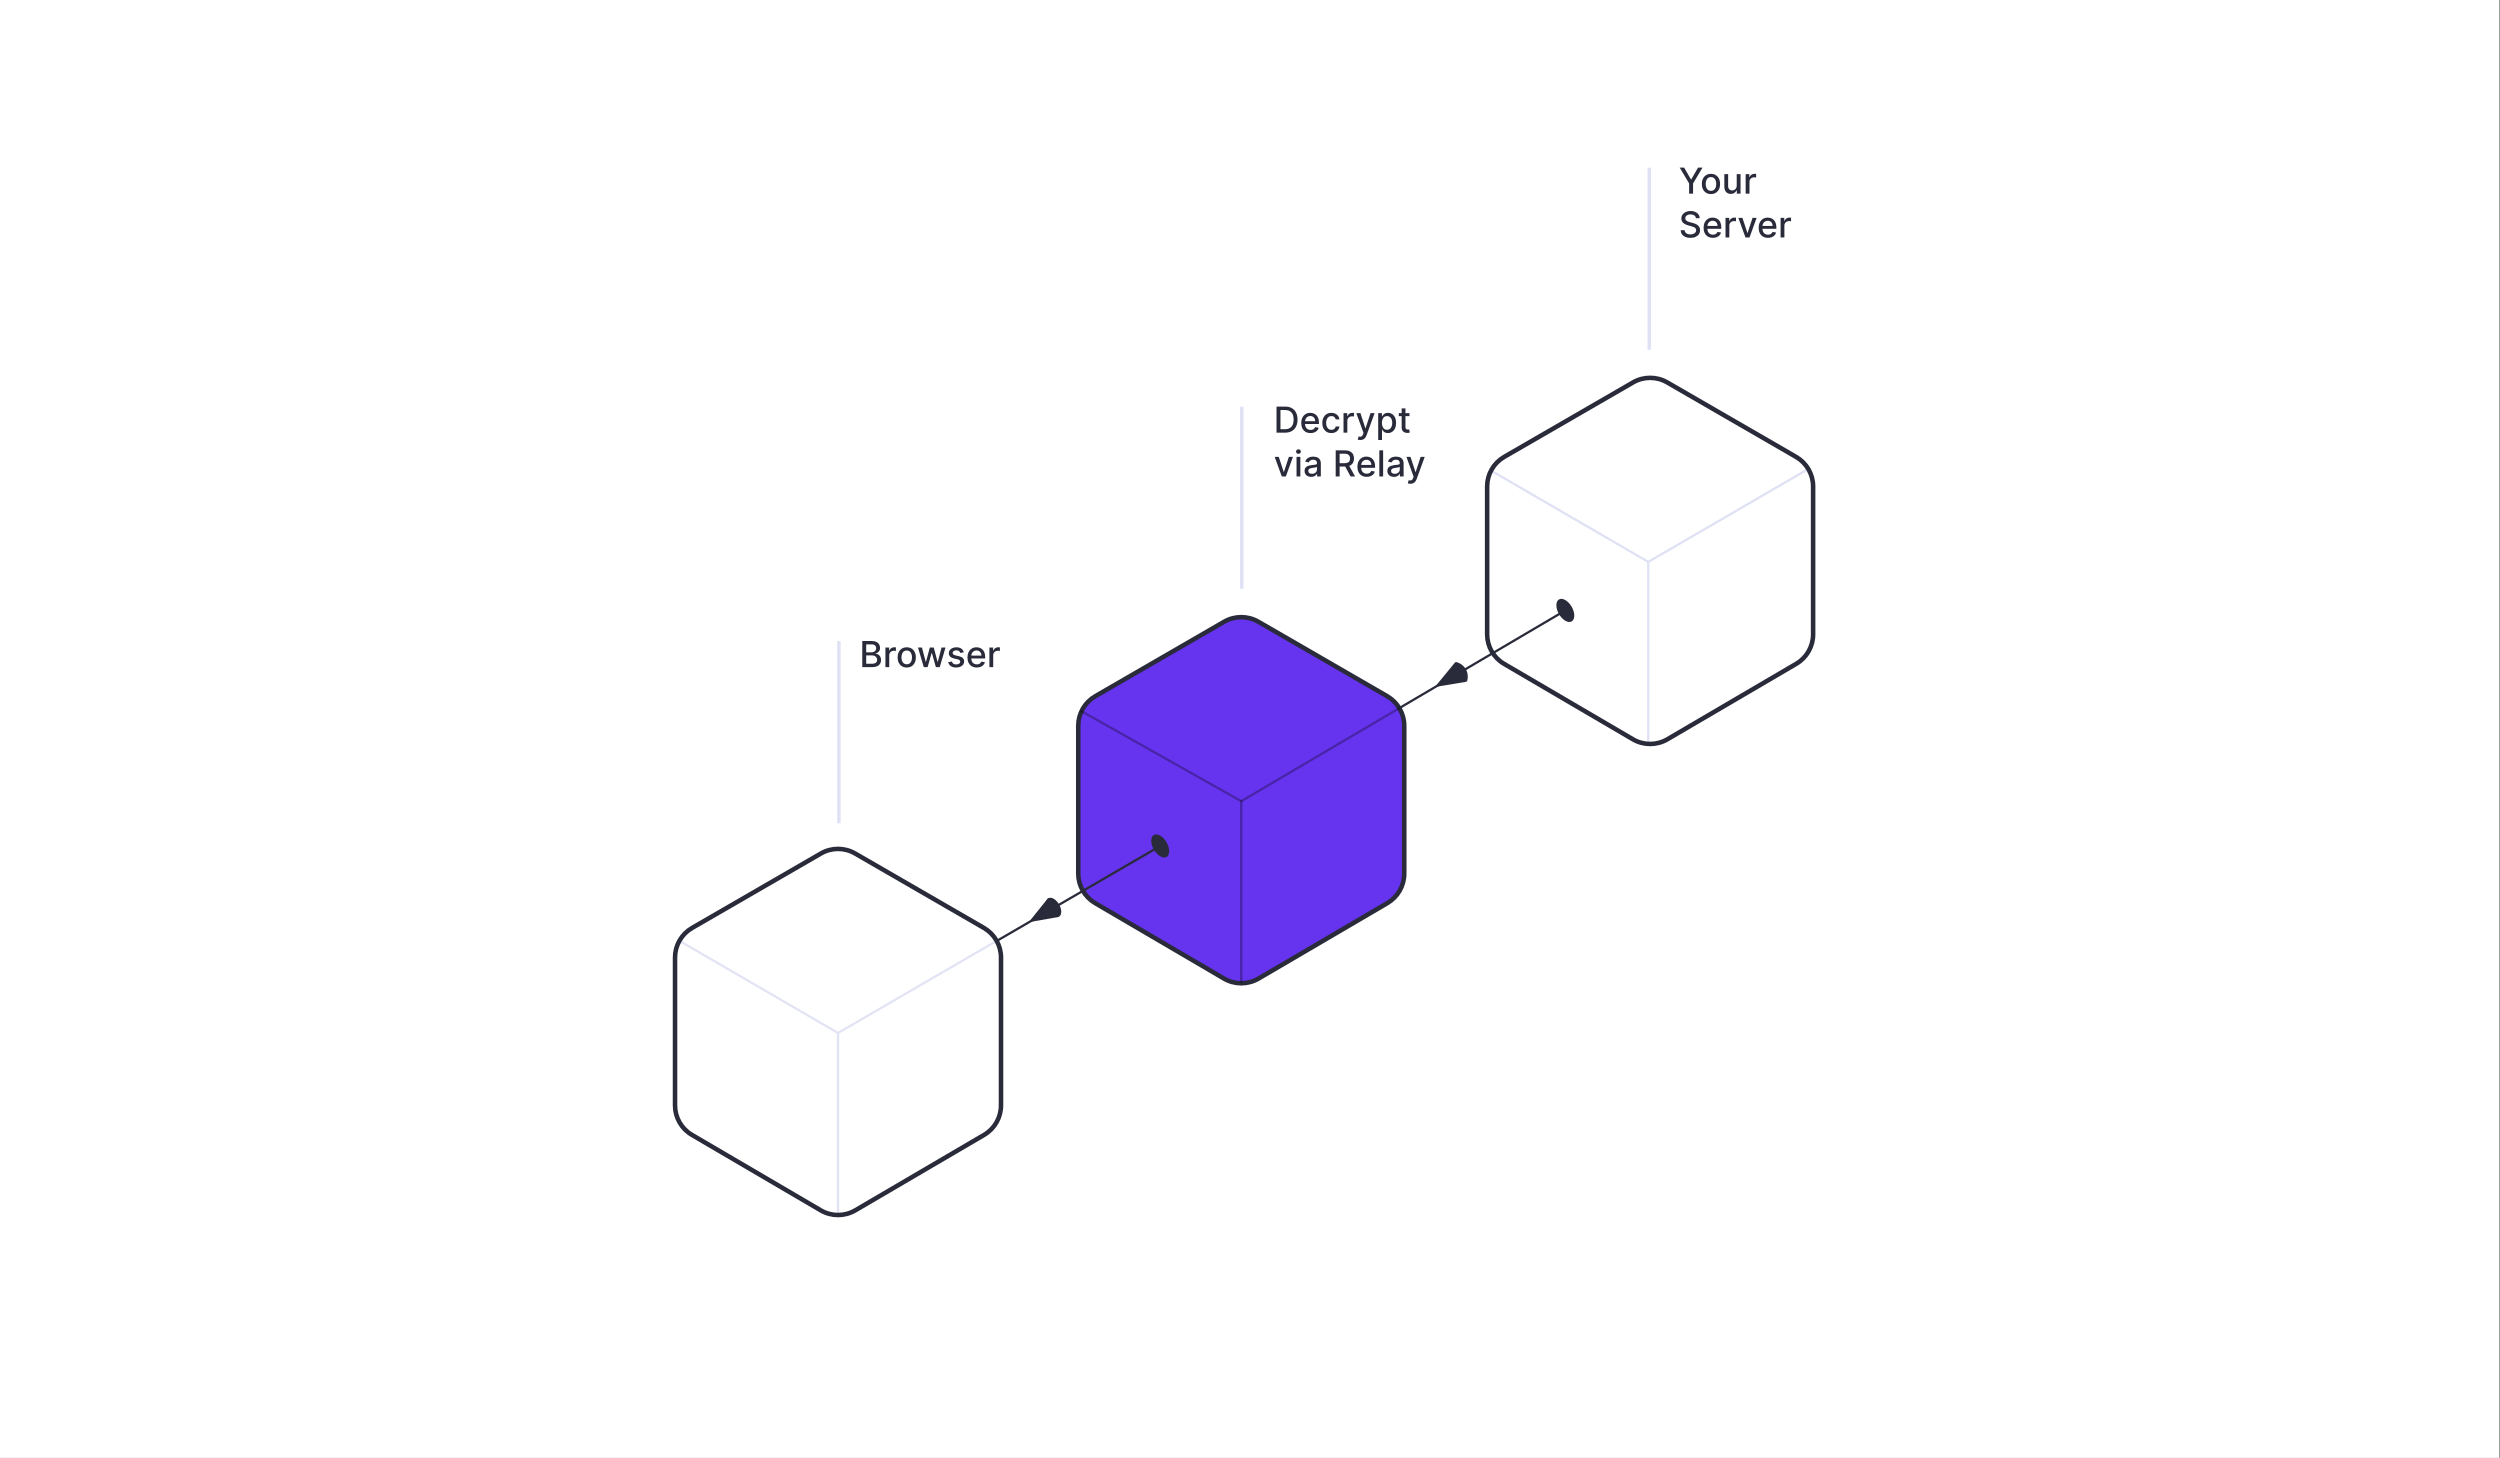 <svg width="1828" height="1066" viewBox="0 0 1828 1066" fill="none" xmlns="http://www.w3.org/2000/svg">
<rect x="0" y="0" width="1828" height="1066" fill="#808080" stroke="none"/>
<rect width="1827.43" height="1066" fill="white"/>
<path d="M895.105 454.602L800.894 509.059C793.176 513.52 788.422 521.759 788.422 530.673V638.817C788.422 647.68 793.122 655.879 800.769 660.358L894.981 715.542C902.774 720.107 912.424 720.107 920.217 715.542L1014.43 660.358C1022.08 655.879 1026.78 647.68 1026.78 638.817V530.673C1026.78 521.759 1022.02 513.52 1014.3 509.059L920.093 454.602C912.363 450.134 902.835 450.134 895.105 454.602Z" fill="#6633EE" stroke="#2A2B3A" stroke-width="3.329"/>
<path d="M790.664 519.987L907.599 585.844L1023.67 517.49" stroke="black" stroke-opacity="0.3" stroke-width="1.664" stroke-linecap="round" stroke-linejoin="bevel"/>
<path d="M907.599 585.728V718.043" stroke="black" stroke-opacity="0.3" stroke-width="1.664" stroke-linecap="round"/>
<path d="M497.713 688.488L612.757 755.31L727.8 688.488" stroke="#DFE1F4" stroke-width="1.664" stroke-linecap="round" stroke-linejoin="bevel"/>
<path d="M1090.15 344.047L1205.2 410.868L1320.24 344.047" stroke="#DFE1F4" stroke-width="1.664" stroke-linecap="round" stroke-linejoin="bevel"/>
<path d="M612.757 755.31V886.886" stroke="#DFE1F4" stroke-width="1.664" stroke-linecap="round"/>
<path d="M1205.2 410.868V542.445" stroke="#DFE1F4" stroke-width="1.664" stroke-linecap="round"/>
<circle cx="7.577" cy="7.577" r="7.577" transform="matrix(0.866 0.5 3.1686e-05 1 841.794 607.198)" fill="#2A2B3A"/>
<circle cx="6.351" cy="6.351" r="6.351" transform="matrix(0.866 0.5 3.1686e-05 1 765 654)" fill="#2A2B3A"/>
<circle cx="7.577" cy="7.577" r="7.577" transform="matrix(0.866 0.5 3.1686e-05 1 1138.01 434.979)" fill="#2A2B3A"/>
<path d="M848.355 618.566L729.178 687.799" stroke="#2A2B3A" stroke-width="1.664"/>
<path d="M1144.57 446.346L1023.67 517.49" stroke="#2A2B3A" stroke-width="1.664"/>
<path d="M613.412 601.942L613.412 468.795" stroke="#DFE1F4" stroke-width="2.497"/>
<path d="M1205.92 255.759L1205.92 122.611" stroke="#DFE1F4" stroke-width="2.497"/>
<path d="M908 430.516L908 297.368" stroke="#DFE1F4" stroke-width="2.497"/>
<path d="M600.263 624.066L506.051 678.523C498.333 682.984 493.58 691.222 493.58 700.137V808.281C493.58 817.144 498.279 825.343 505.927 829.822L600.139 885.006C607.931 889.57 617.582 889.57 625.375 885.006L719.586 829.822C727.234 825.343 731.933 817.144 731.933 808.281V700.137C731.933 691.222 727.18 682.984 719.462 678.523L625.25 624.066C617.52 619.597 607.993 619.597 600.263 624.066Z" fill="white" fill-opacity="0.1" stroke="#2A2B3A" stroke-width="3.329"/>
<path d="M1194.08 279.624L1099.87 334.082C1092.15 338.543 1087.4 346.781 1087.4 355.696V463.839C1087.4 472.702 1092.1 480.901 1099.74 485.381L1193.96 540.565C1201.75 545.129 1211.4 545.129 1219.19 540.565L1313.4 485.381C1321.05 480.901 1325.75 472.702 1325.75 463.839V355.696C1325.75 346.781 1321 338.543 1313.28 334.082L1219.07 279.624C1211.34 275.156 1201.81 275.156 1194.08 279.624Z" stroke="#2A2B3A" stroke-width="3.329"/>
<path d="M630.488 487.795V468.719H637.473C638.827 468.719 639.948 468.942 640.836 469.389C641.724 469.83 642.388 470.429 642.829 471.187C643.27 471.938 643.491 472.786 643.491 473.73C643.491 474.525 643.345 475.195 643.053 475.742C642.761 476.282 642.37 476.717 641.879 477.046C641.395 477.369 640.861 477.605 640.277 477.754V477.94C640.911 477.971 641.528 478.176 642.131 478.555C642.739 478.927 643.242 479.458 643.64 480.148C644.037 480.837 644.236 481.675 644.236 482.663C644.236 483.638 644.006 484.513 643.547 485.289C643.093 486.059 642.392 486.671 641.441 487.124C640.491 487.571 639.277 487.795 637.799 487.795H630.488ZM633.366 485.327H637.52C638.899 485.327 639.886 485.06 640.482 484.526C641.078 483.991 641.376 483.324 641.376 482.523C641.376 481.921 641.224 481.368 640.92 480.865C640.616 480.362 640.181 479.961 639.616 479.663C639.057 479.365 638.393 479.216 637.623 479.216H633.366V485.327ZM633.366 476.971H637.222C637.868 476.971 638.448 476.847 638.964 476.599C639.485 476.35 639.898 476.003 640.203 475.556C640.513 475.102 640.668 474.568 640.668 473.953C640.668 473.165 640.392 472.504 639.839 471.969C639.287 471.435 638.439 471.168 637.297 471.168H633.366V476.971ZM647.426 487.795V473.488H650.118V475.761H650.267C650.528 474.991 650.987 474.385 651.646 473.944C652.31 473.497 653.061 473.274 653.9 473.274C654.074 473.274 654.278 473.28 654.514 473.292C654.757 473.305 654.946 473.32 655.083 473.339V476.003C654.971 475.972 654.772 475.937 654.487 475.9C654.201 475.857 653.915 475.835 653.63 475.835C652.971 475.835 652.385 475.975 651.869 476.254C651.36 476.527 650.956 476.909 650.658 477.4C650.36 477.884 650.211 478.437 650.211 479.058V487.795H647.426ZM663.007 488.084C661.666 488.084 660.495 487.776 659.495 487.162C658.496 486.547 657.719 485.687 657.167 484.581C656.614 483.476 656.338 482.184 656.338 480.707C656.338 479.222 656.614 477.925 657.167 476.813C657.719 475.702 658.496 474.838 659.495 474.224C660.495 473.609 661.666 473.301 663.007 473.301C664.348 473.301 665.519 473.609 666.519 474.224C667.518 474.838 668.295 475.702 668.847 476.813C669.4 477.925 669.676 479.222 669.676 480.707C669.676 482.184 669.4 483.476 668.847 484.581C668.295 485.687 667.518 486.547 666.519 487.162C665.519 487.776 664.348 488.084 663.007 488.084ZM663.016 485.746C663.886 485.746 664.606 485.516 665.177 485.056C665.749 484.597 666.171 483.985 666.444 483.221C666.724 482.458 666.863 481.616 666.863 480.697C666.863 479.784 666.724 478.946 666.444 478.182C666.171 477.412 665.749 476.794 665.177 476.329C664.606 475.863 663.886 475.63 663.016 475.63C662.141 475.63 661.414 475.863 660.837 476.329C660.265 476.794 659.84 477.412 659.561 478.182C659.287 478.946 659.151 479.784 659.151 480.697C659.151 481.616 659.287 482.458 659.561 483.221C659.84 483.985 660.265 484.597 660.837 485.056C661.414 485.516 662.141 485.746 663.016 485.746ZM675.451 487.795L671.241 473.488H674.119L676.923 483.995H677.063L679.876 473.488H682.754L685.548 483.948H685.688L688.473 473.488H691.351L687.15 487.795H684.309L681.403 477.465H681.189L678.283 487.795H675.451ZM704.715 476.981L702.191 477.428C702.085 477.105 701.918 476.798 701.688 476.506C701.465 476.214 701.16 475.975 700.775 475.788C700.39 475.602 699.909 475.509 699.331 475.509C698.543 475.509 697.885 475.686 697.357 476.04C696.829 476.388 696.565 476.838 696.565 477.391C696.565 477.869 696.742 478.254 697.096 478.546C697.45 478.837 698.021 479.076 698.81 479.263L701.083 479.784C702.399 480.089 703.38 480.558 704.026 481.191C704.672 481.824 704.995 482.647 704.995 483.659C704.995 484.516 704.746 485.28 704.25 485.951C703.759 486.615 703.073 487.137 702.191 487.515C701.315 487.894 700.3 488.084 699.145 488.084C697.543 488.084 696.236 487.742 695.224 487.059C694.212 486.37 693.591 485.392 693.361 484.125L696.053 483.715C696.22 484.417 696.565 484.948 697.087 485.308C697.608 485.662 698.288 485.839 699.127 485.839C700.039 485.839 700.769 485.649 701.315 485.271C701.862 484.886 702.135 484.417 702.135 483.864C702.135 483.417 701.967 483.041 701.632 482.737C701.303 482.433 700.797 482.203 700.114 482.048L697.692 481.517C696.357 481.213 695.37 480.728 694.73 480.064C694.097 479.399 693.78 478.558 693.78 477.54C693.78 476.695 694.016 475.956 694.488 475.323C694.96 474.689 695.612 474.196 696.444 473.842C697.276 473.482 698.229 473.301 699.304 473.301C700.85 473.301 702.067 473.637 702.955 474.307C703.843 474.972 704.43 475.863 704.715 476.981ZM714.223 488.084C712.814 488.084 711.6 487.783 710.581 487.18C709.569 486.572 708.787 485.718 708.234 484.619C707.687 483.513 707.414 482.219 707.414 480.734C707.414 479.269 707.687 477.977 708.234 476.86C708.787 475.742 709.557 474.869 710.544 474.242C711.537 473.615 712.699 473.301 714.028 473.301C714.835 473.301 715.617 473.435 716.375 473.702C717.132 473.969 717.812 474.388 718.415 474.959C719.017 475.531 719.492 476.273 719.84 477.186C720.188 478.092 720.361 479.194 720.361 480.492V481.48H708.988V479.393H717.632C717.632 478.66 717.483 478.012 717.185 477.446C716.887 476.875 716.468 476.425 715.928 476.096C715.394 475.767 714.766 475.602 714.046 475.602C713.264 475.602 712.581 475.795 711.997 476.18C711.419 476.558 710.972 477.055 710.656 477.67C710.345 478.279 710.19 478.94 710.19 479.654V481.284C710.19 482.24 710.358 483.054 710.693 483.724C711.034 484.395 711.509 484.907 712.118 485.261C712.727 485.609 713.438 485.783 714.251 485.783C714.779 485.783 715.26 485.708 715.695 485.559C716.129 485.404 716.505 485.174 716.822 484.87C717.139 484.566 717.381 484.19 717.548 483.743L720.184 484.218C719.973 484.994 719.595 485.674 719.048 486.258C718.508 486.836 717.828 487.286 717.008 487.609C716.195 487.925 715.266 488.084 714.223 488.084ZM723.452 487.795V473.488H726.143V475.761H726.292C726.553 474.991 727.013 474.385 727.671 473.944C728.335 473.497 729.087 473.274 729.925 473.274C730.099 473.274 730.304 473.28 730.54 473.292C730.782 473.305 730.971 473.32 731.108 473.339V476.003C730.996 475.972 730.798 475.937 730.512 475.9C730.226 475.857 729.941 475.835 729.655 475.835C728.997 475.835 728.41 475.975 727.895 476.254C727.385 476.527 726.982 476.909 726.684 477.4C726.386 477.884 726.237 478.437 726.237 479.058V487.795H723.452Z" fill="#2A2B3A"/>
<path d="M1228.18 122.535H1231.45L1236.43 131.207H1236.64L1241.62 122.535H1244.89L1237.97 134.122V141.611H1235.1V134.122L1228.18 122.535ZM1251.05 141.9C1249.71 141.9 1248.54 141.593 1247.54 140.978C1246.54 140.363 1245.77 139.503 1245.21 138.398C1244.66 137.292 1244.38 136.001 1244.38 134.523C1244.38 133.039 1244.66 131.741 1245.21 130.629C1245.77 129.518 1246.54 128.655 1247.54 128.04C1248.54 127.425 1249.71 127.118 1251.05 127.118C1252.39 127.118 1253.57 127.425 1254.57 128.04C1255.56 128.655 1256.34 129.518 1256.89 130.629C1257.45 131.741 1257.72 133.039 1257.72 134.523C1257.72 136.001 1257.45 137.292 1256.89 138.398C1256.34 139.503 1255.56 140.363 1254.57 140.978C1253.57 141.593 1252.39 141.9 1251.05 141.9ZM1251.06 139.562C1251.93 139.562 1252.65 139.332 1253.22 138.873C1253.8 138.413 1254.22 137.802 1254.49 137.038C1254.77 136.274 1254.91 135.433 1254.91 134.514C1254.91 133.601 1254.77 132.762 1254.49 131.999C1254.22 131.229 1253.8 130.611 1253.22 130.145C1252.65 129.679 1251.93 129.447 1251.06 129.447C1250.19 129.447 1249.46 129.679 1248.88 130.145C1248.31 130.611 1247.89 131.229 1247.61 131.999C1247.33 132.762 1247.2 133.601 1247.2 134.514C1247.2 135.433 1247.33 136.274 1247.61 137.038C1247.89 137.802 1248.31 138.413 1248.88 138.873C1249.46 139.332 1250.19 139.562 1251.06 139.562ZM1269.89 135.678V127.304H1272.69V141.611H1269.95V139.134H1269.8C1269.47 139.897 1268.94 140.534 1268.22 141.043C1267.5 141.546 1266.6 141.798 1265.53 141.798C1264.61 141.798 1263.79 141.596 1263.09 141.192C1262.38 140.782 1261.83 140.177 1261.43 139.376C1261.03 138.575 1260.83 137.584 1260.83 136.404V127.304H1263.62V136.069C1263.62 137.044 1263.89 137.82 1264.43 138.398C1264.97 138.975 1265.67 139.264 1266.53 139.264C1267.05 139.264 1267.57 139.134 1268.09 138.873C1268.61 138.612 1269.04 138.218 1269.38 137.69C1269.73 137.162 1269.9 136.491 1269.89 135.678ZM1276.43 141.611V127.304H1279.12V129.577H1279.27C1279.53 128.807 1279.99 128.201 1280.65 127.761C1281.32 127.313 1282.07 127.09 1282.9 127.09C1283.08 127.09 1283.28 127.096 1283.52 127.109C1283.76 127.121 1283.95 127.137 1284.09 127.155V129.819C1283.98 129.788 1283.78 129.754 1283.49 129.717C1283.21 129.673 1282.92 129.651 1282.63 129.651C1281.98 129.651 1281.39 129.791 1280.87 130.071C1280.36 130.344 1279.96 130.726 1279.66 131.216C1279.37 131.701 1279.22 132.253 1279.22 132.874V141.611H1276.43ZM1240.06 159.546C1239.96 158.665 1239.55 157.981 1238.83 157.497C1238.11 157.007 1237.2 156.761 1236.11 156.761C1235.32 156.761 1234.65 156.885 1234.08 157.134C1233.5 157.376 1233.06 157.711 1232.74 158.14C1232.43 158.562 1232.28 159.043 1232.28 159.584C1232.28 160.037 1232.38 160.428 1232.59 160.757C1232.81 161.086 1233.09 161.363 1233.44 161.586C1233.8 161.804 1234.17 161.987 1234.58 162.136C1234.98 162.279 1235.37 162.397 1235.74 162.49L1237.61 162.974C1238.21 163.123 1238.84 163.325 1239.48 163.58C1240.12 163.834 1240.71 164.169 1241.26 164.586C1241.8 165.002 1242.24 165.517 1242.58 166.132C1242.92 166.746 1243.09 167.482 1243.09 168.339C1243.09 169.42 1242.81 170.379 1242.25 171.217C1241.7 172.056 1240.9 172.717 1239.84 173.201C1238.79 173.686 1237.52 173.928 1236.03 173.928C1234.6 173.928 1233.37 173.701 1232.32 173.248C1231.28 172.795 1230.46 172.152 1229.87 171.32C1229.28 170.482 1228.96 169.488 1228.9 168.339H1231.78C1231.84 169.029 1232.06 169.603 1232.45 170.062C1232.85 170.516 1233.36 170.854 1233.97 171.078C1234.59 171.295 1235.27 171.404 1236.01 171.404C1236.83 171.404 1237.55 171.276 1238.18 171.022C1238.82 170.761 1239.33 170.401 1239.69 169.941C1240.06 169.476 1240.24 168.932 1240.24 168.311C1240.24 167.746 1240.08 167.284 1239.76 166.923C1239.44 166.563 1239.01 166.265 1238.46 166.029C1237.92 165.793 1237.31 165.585 1236.63 165.405L1234.37 164.79C1232.85 164.374 1231.64 163.763 1230.74 162.955C1229.85 162.148 1229.41 161.08 1229.41 159.751C1229.41 158.652 1229.71 157.693 1230.3 156.873C1230.9 156.053 1231.71 155.417 1232.72 154.964C1233.74 154.504 1234.89 154.274 1236.17 154.274C1237.46 154.274 1238.6 154.501 1239.59 154.954C1240.58 155.408 1241.37 156.032 1241.94 156.826C1242.51 157.615 1242.81 158.522 1242.83 159.546H1240.06ZM1252.47 173.9C1251.06 173.9 1249.85 173.599 1248.83 172.997C1247.82 172.388 1247.04 171.534 1246.48 170.435C1245.94 169.33 1245.67 168.035 1245.67 166.551C1245.67 165.085 1245.94 163.794 1246.48 162.676C1247.04 161.558 1247.81 160.686 1248.79 160.059C1249.79 159.431 1250.95 159.118 1252.28 159.118C1253.09 159.118 1253.87 159.251 1254.63 159.518C1255.38 159.785 1256.06 160.205 1256.67 160.776C1257.27 161.347 1257.74 162.089 1258.09 163.002C1258.44 163.909 1258.61 165.011 1258.61 166.309V167.296H1247.24V165.21H1255.88C1255.88 164.477 1255.73 163.828 1255.44 163.263C1255.14 162.692 1254.72 162.241 1254.18 161.912C1253.64 161.583 1253.02 161.419 1252.3 161.419C1251.51 161.419 1250.83 161.611 1250.25 161.996C1249.67 162.375 1249.22 162.872 1248.91 163.486C1248.6 164.095 1248.44 164.756 1248.44 165.47V167.1C1248.44 168.057 1248.61 168.87 1248.94 169.541C1249.29 170.212 1249.76 170.724 1250.37 171.078C1250.98 171.426 1251.69 171.599 1252.5 171.599C1253.03 171.599 1253.51 171.525 1253.95 171.376C1254.38 171.221 1254.76 170.991 1255.07 170.687C1255.39 170.382 1255.63 170.007 1255.8 169.559L1258.44 170.035C1258.22 170.811 1257.85 171.491 1257.3 172.074C1256.76 172.652 1256.08 173.102 1255.26 173.425C1254.45 173.742 1253.52 173.9 1252.47 173.9ZM1261.7 173.611V159.304H1264.39V161.577H1264.54C1264.8 160.807 1265.26 160.201 1265.92 159.761C1266.59 159.313 1267.34 159.09 1268.18 159.09C1268.35 159.09 1268.55 159.096 1268.79 159.109C1269.03 159.121 1269.22 159.137 1269.36 159.155V161.819C1269.25 161.788 1269.05 161.754 1268.76 161.717C1268.48 161.673 1268.19 161.651 1267.91 161.651C1267.25 161.651 1266.66 161.791 1266.15 162.071C1265.64 162.344 1265.23 162.726 1264.93 163.216C1264.64 163.701 1264.49 164.253 1264.49 164.874V173.611H1261.7ZM1284.44 159.304L1279.26 173.611H1276.28L1271.08 159.304H1274.07L1277.69 170.314H1277.84L1281.45 159.304H1284.44ZM1292.74 173.9C1291.33 173.9 1290.12 173.599 1289.1 172.997C1288.09 172.388 1287.3 171.534 1286.75 170.435C1286.21 169.33 1285.93 168.035 1285.93 166.551C1285.93 165.085 1286.21 163.794 1286.75 162.676C1287.3 161.558 1288.07 160.686 1289.06 160.059C1290.06 159.431 1291.22 159.118 1292.55 159.118C1293.35 159.118 1294.13 159.251 1294.89 159.518C1295.65 159.785 1296.33 160.205 1296.93 160.776C1297.53 161.347 1298.01 162.089 1298.36 163.002C1298.71 163.909 1298.88 165.011 1298.88 166.309V167.296H1287.51V165.21H1296.15C1296.15 164.477 1296 163.828 1295.7 163.263C1295.4 162.692 1294.99 162.241 1294.45 161.912C1293.91 161.583 1293.28 161.419 1292.56 161.419C1291.78 161.419 1291.1 161.611 1290.51 161.996C1289.94 162.375 1289.49 162.872 1289.17 163.486C1288.86 164.095 1288.71 164.756 1288.71 165.47V167.1C1288.71 168.057 1288.88 168.87 1289.21 169.541C1289.55 170.212 1290.03 170.724 1290.64 171.078C1291.24 171.426 1291.96 171.599 1292.77 171.599C1293.3 171.599 1293.78 171.525 1294.21 171.376C1294.65 171.221 1295.02 170.991 1295.34 170.687C1295.66 170.382 1295.9 170.007 1296.07 169.559L1298.7 170.035C1298.49 170.811 1298.11 171.491 1297.57 172.074C1297.03 172.652 1296.35 173.102 1295.53 173.425C1294.71 173.742 1293.78 173.9 1292.74 173.9ZM1301.97 173.611V159.304H1304.66V161.577H1304.81C1305.07 160.807 1305.53 160.201 1306.19 159.761C1306.85 159.313 1307.6 159.09 1308.44 159.09C1308.62 159.09 1308.82 159.096 1309.06 159.109C1309.3 159.121 1309.49 159.137 1309.63 159.155V161.819C1309.51 161.788 1309.32 161.754 1309.03 161.717C1308.74 161.673 1308.46 161.651 1308.17 161.651C1307.51 161.651 1306.93 161.791 1306.41 162.071C1305.9 162.344 1305.5 162.726 1305.2 163.216C1304.9 163.701 1304.75 164.253 1304.75 164.874V173.611H1301.97Z" fill="#2A2B3A"/>
<path d="M939.574 316.368H933.398V297.292H939.769C941.638 297.292 943.244 297.674 944.585 298.438C945.926 299.195 946.954 300.285 947.668 301.707C948.388 303.123 948.748 304.821 948.748 306.802C948.748 308.789 948.385 310.497 947.659 311.925C946.938 313.353 945.895 314.452 944.529 315.222C943.163 315.986 941.511 316.368 939.574 316.368ZM936.276 313.853H939.415C940.868 313.853 942.076 313.58 943.039 313.034C944.001 312.481 944.721 311.683 945.2 310.64C945.678 309.59 945.917 308.311 945.917 306.802C945.917 305.306 945.678 304.036 945.2 302.992C944.728 301.949 944.023 301.157 943.085 300.617C942.147 300.077 940.983 299.807 939.592 299.807H936.276V313.853ZM958.27 316.657C956.861 316.657 955.647 316.356 954.628 315.753C953.616 315.145 952.834 314.291 952.281 313.192C951.735 312.087 951.461 310.792 951.461 309.308C951.461 307.842 951.735 306.551 952.281 305.433C952.834 304.315 953.604 303.443 954.591 302.815C955.585 302.188 956.746 301.875 958.075 301.875C958.882 301.875 959.664 302.008 960.422 302.275C961.179 302.542 961.859 302.961 962.462 303.533C963.064 304.104 963.539 304.846 963.887 305.759C964.235 306.665 964.409 307.768 964.409 309.066V310.053H953.035V307.966H961.679C961.679 307.234 961.53 306.585 961.232 306.02C960.934 305.448 960.515 304.998 959.975 304.669C959.441 304.34 958.814 304.175 958.093 304.175C957.311 304.175 956.628 304.368 956.044 304.753C955.467 305.132 955.019 305.628 954.703 306.243C954.392 306.852 954.237 307.513 954.237 308.227V309.857C954.237 310.814 954.405 311.627 954.74 312.298C955.082 312.968 955.557 313.481 956.165 313.835C956.774 314.182 957.485 314.356 958.298 314.356C958.826 314.356 959.307 314.282 959.742 314.133C960.177 313.977 960.552 313.748 960.869 313.443C961.186 313.139 961.428 312.763 961.596 312.316L964.232 312.791C964.02 313.568 963.642 314.248 963.095 314.831C962.555 315.409 961.875 315.859 961.055 316.182C960.242 316.499 959.313 316.657 958.27 316.657ZM973.525 316.657C972.14 316.657 970.948 316.343 969.948 315.716C968.955 315.083 968.191 314.21 967.657 313.099C967.123 311.987 966.856 310.714 966.856 309.28C966.856 307.827 967.129 306.544 967.676 305.433C968.222 304.315 968.992 303.443 969.986 302.815C970.979 302.188 972.15 301.875 973.497 301.875C974.584 301.875 975.553 302.077 976.403 302.48C977.254 302.878 977.94 303.436 978.462 304.157C978.99 304.877 979.303 305.719 979.403 306.681H976.692C976.543 306.01 976.202 305.433 975.667 304.949C975.14 304.464 974.432 304.222 973.544 304.222C972.768 304.222 972.088 304.427 971.504 304.837C970.926 305.24 970.476 305.818 970.153 306.569C969.83 307.314 969.669 308.196 969.669 309.215C969.669 310.258 969.827 311.158 970.144 311.916C970.461 312.673 970.908 313.26 971.485 313.676C972.069 314.092 972.755 314.3 973.544 314.3C974.072 314.3 974.55 314.204 974.978 314.012C975.413 313.813 975.776 313.53 976.068 313.164C976.366 312.798 976.574 312.357 976.692 311.841H979.403C979.303 312.767 979.002 313.592 978.499 314.319C977.996 315.045 977.322 315.617 976.478 316.033C975.64 316.449 974.655 316.657 973.525 316.657ZM982.381 316.368V302.061H985.073V304.334H985.222C985.483 303.564 985.942 302.958 986.6 302.517C987.265 302.07 988.016 301.847 988.855 301.847C989.028 301.847 989.233 301.853 989.469 301.865C989.712 301.878 989.901 301.893 990.038 301.912V304.576C989.926 304.545 989.727 304.511 989.441 304.473C989.156 304.43 988.87 304.408 988.584 304.408C987.926 304.408 987.339 304.548 986.824 304.827C986.315 305.101 985.911 305.483 985.613 305.973C985.315 306.457 985.166 307.01 985.166 307.631V316.368H982.381ZM994.644 321.733C994.228 321.733 993.849 321.699 993.507 321.631C993.166 321.569 992.911 321.5 992.743 321.426L993.414 319.144C993.923 319.281 994.377 319.34 994.774 319.321C995.171 319.302 995.522 319.153 995.827 318.874C996.137 318.594 996.41 318.138 996.646 317.505L996.991 316.554L991.756 302.061H994.737L998.36 313.164H998.509L1002.13 302.061H1005.12L999.226 318.278C998.953 319.023 998.605 319.653 998.183 320.169C997.761 320.69 997.258 321.081 996.674 321.342C996.09 321.603 995.414 321.733 994.644 321.733ZM1007.74 321.733V302.061H1010.46V304.38H1010.69C1010.85 304.082 1011.09 303.738 1011.39 303.346C1011.7 302.955 1012.12 302.614 1012.66 302.322C1013.2 302.024 1013.91 301.875 1014.8 301.875C1015.96 301.875 1016.99 302.167 1017.89 302.75C1018.8 303.334 1019.51 304.175 1020.03 305.275C1020.55 306.374 1020.81 307.696 1020.81 309.243C1020.81 310.789 1020.55 312.115 1020.04 313.22C1019.52 314.319 1018.81 315.167 1017.91 315.763C1017.01 316.353 1015.98 316.648 1014.83 316.648C1013.96 316.648 1013.25 316.502 1012.7 316.21C1012.15 315.918 1011.72 315.576 1011.41 315.185C1011.1 314.794 1010.86 314.446 1010.69 314.142H1010.52V321.733H1007.74ZM1010.47 309.215C1010.47 310.221 1010.61 311.102 1010.91 311.86C1011.2 312.618 1011.62 313.211 1012.17 313.639C1012.73 314.061 1013.4 314.272 1014.2 314.272C1015.04 314.272 1015.73 314.052 1016.29 313.611C1016.85 313.164 1017.27 312.559 1017.56 311.795C1017.85 311.031 1018 310.171 1018 309.215C1018 308.271 1017.85 307.423 1017.57 306.672C1017.29 305.92 1016.87 305.327 1016.3 304.893C1015.74 304.458 1015.04 304.241 1014.2 304.241C1013.4 304.241 1012.71 304.449 1012.15 304.865C1011.6 305.281 1011.18 305.861 1010.9 306.607C1010.61 307.352 1010.47 308.221 1010.47 309.215ZM1030.61 302.061V304.296H1022.79V302.061H1030.61ZM1024.89 298.633H1027.67V312.167C1027.67 312.708 1027.75 313.114 1027.92 313.388C1028.08 313.655 1028.28 313.838 1028.54 313.937C1028.8 314.03 1029.08 314.077 1029.39 314.077C1029.61 314.077 1029.81 314.061 1029.97 314.03C1030.14 313.999 1030.27 313.974 1030.36 313.956L1030.87 316.256C1030.71 316.318 1030.48 316.381 1030.18 316.443C1029.88 316.511 1029.51 316.548 1029.06 316.554C1028.33 316.567 1027.65 316.436 1027.01 316.163C1026.38 315.89 1025.87 315.468 1025.47 314.896C1025.08 314.325 1024.89 313.608 1024.89 312.745V298.633ZM945.414 334.061L940.226 348.368H937.245L932.047 334.061H935.037L938.661 345.071H938.81L942.424 334.061H945.414ZM948.031 348.368V334.061H950.816V348.368H948.031ZM949.438 331.853C948.953 331.853 948.537 331.692 948.19 331.369C947.848 331.04 947.677 330.649 947.677 330.195C947.677 329.736 947.848 329.345 948.19 329.022C948.537 328.693 948.953 328.528 949.438 328.528C949.922 328.528 950.335 328.693 950.677 329.022C951.024 329.345 951.198 329.736 951.198 330.195C951.198 330.649 951.024 331.04 950.677 331.369C950.335 331.692 949.922 331.853 949.438 331.853ZM958.727 348.685C957.82 348.685 957 348.517 956.268 348.182C955.535 347.84 954.954 347.347 954.526 346.701C954.104 346.055 953.892 345.263 953.892 344.326C953.892 343.518 954.048 342.854 954.358 342.332C954.669 341.811 955.088 341.398 955.616 341.093C956.143 340.789 956.733 340.559 957.385 340.404C958.037 340.249 958.702 340.131 959.379 340.05C960.236 339.951 960.931 339.87 961.465 339.808C961.999 339.74 962.387 339.631 962.629 339.482C962.872 339.333 962.993 339.091 962.993 338.756V338.69C962.993 337.877 962.763 337.247 962.303 336.799C961.85 336.352 961.173 336.129 960.273 336.129C959.335 336.129 958.596 336.337 958.056 336.753C957.522 337.163 957.152 337.619 956.948 338.122L954.33 337.526C954.641 336.657 955.094 335.955 955.69 335.421C956.292 334.881 956.985 334.489 957.767 334.247C958.55 333.999 959.372 333.875 960.236 333.875C960.807 333.875 961.412 333.943 962.052 334.08C962.698 334.21 963.3 334.452 963.859 334.806C964.424 335.16 964.887 335.666 965.247 336.324C965.607 336.976 965.787 337.824 965.787 338.867V348.368H963.067V346.412H962.955C962.775 346.772 962.505 347.126 962.145 347.474C961.785 347.822 961.322 348.11 960.757 348.34C960.192 348.57 959.515 348.685 958.727 348.685ZM959.332 346.449C960.102 346.449 960.76 346.297 961.307 345.993C961.859 345.689 962.279 345.291 962.564 344.801C962.856 344.304 963.002 343.773 963.002 343.208V341.364C962.903 341.463 962.71 341.556 962.425 341.643C962.145 341.724 961.825 341.795 961.465 341.857C961.105 341.913 960.754 341.966 960.413 342.016C960.071 342.059 959.785 342.096 959.556 342.127C959.015 342.196 958.522 342.311 958.075 342.472C957.634 342.634 957.28 342.866 957.013 343.171C956.752 343.469 956.622 343.866 956.622 344.363C956.622 345.052 956.876 345.574 957.385 345.928C957.895 346.275 958.543 346.449 959.332 346.449ZM976.662 348.368V329.292H983.461C984.939 329.292 986.166 329.547 987.141 330.056C988.122 330.565 988.855 331.27 989.339 332.17C989.823 333.064 990.065 334.098 990.065 335.272C990.065 336.439 989.82 337.467 989.33 338.355C988.845 339.237 988.113 339.923 987.131 340.414C986.156 340.904 984.93 341.149 983.452 341.149H978.301V338.672H983.191C984.123 338.672 984.88 338.538 985.464 338.271C986.054 338.004 986.486 337.616 986.759 337.107C987.032 336.598 987.169 335.986 987.169 335.272C987.169 334.552 987.029 333.927 986.749 333.4C986.476 332.872 986.045 332.468 985.455 332.189C984.871 331.903 984.104 331.76 983.154 331.76H979.54V348.368H976.662ZM986.079 339.762L990.792 348.368H987.513L982.893 339.762H986.079ZM999.331 348.657C997.922 348.657 996.708 348.356 995.689 347.753C994.677 347.145 993.895 346.291 993.342 345.192C992.795 344.087 992.522 342.792 992.522 341.308C992.522 339.842 992.795 338.551 993.342 337.433C993.895 336.315 994.665 335.443 995.652 334.815C996.645 334.188 997.807 333.875 999.136 333.875C999.943 333.875 1000.73 334.008 1001.48 334.275C1002.24 334.542 1002.92 334.961 1003.52 335.533C1004.13 336.104 1004.6 336.846 1004.95 337.759C1005.3 338.665 1005.47 339.768 1005.47 341.066V342.053H994.096V339.966H1002.74C1002.74 339.234 1002.59 338.585 1002.29 338.02C1002 337.448 1001.58 336.998 1001.04 336.669C1000.5 336.34 999.874 336.175 999.154 336.175C998.372 336.175 997.689 336.368 997.105 336.753C996.527 337.132 996.08 337.628 995.764 338.243C995.453 338.852 995.298 339.513 995.298 340.227V341.857C995.298 342.814 995.466 343.627 995.801 344.298C996.142 344.968 996.617 345.481 997.226 345.835C997.835 346.182 998.546 346.356 999.359 346.356C999.887 346.356 1000.37 346.282 1000.8 346.133C1001.24 345.977 1001.61 345.748 1001.93 345.443C1002.25 345.139 1002.49 344.763 1002.66 344.316L1005.29 344.791C1005.08 345.568 1004.7 346.248 1004.16 346.831C1003.62 347.409 1002.94 347.859 1002.12 348.182C1001.3 348.499 1000.37 348.657 999.331 348.657ZM1011.34 329.292V348.368H1008.56V329.292H1011.34ZM1019.25 348.685C1018.35 348.685 1017.53 348.517 1016.8 348.182C1016.06 347.84 1015.48 347.347 1015.05 346.701C1014.63 346.055 1014.42 345.263 1014.42 344.326C1014.42 343.518 1014.58 342.854 1014.89 342.332C1015.2 341.811 1015.62 341.398 1016.14 341.093C1016.67 340.789 1017.26 340.559 1017.91 340.404C1018.57 340.249 1019.23 340.131 1019.91 340.05C1020.76 339.951 1021.46 339.87 1021.99 339.808C1022.53 339.74 1022.92 339.631 1023.16 339.482C1023.4 339.333 1023.52 339.091 1023.52 338.756V338.69C1023.52 337.877 1023.29 337.247 1022.83 336.799C1022.38 336.352 1021.7 336.129 1020.8 336.129C1019.86 336.129 1019.12 336.337 1018.58 336.753C1018.05 337.163 1017.68 337.619 1017.48 338.122L1014.86 337.526C1015.17 336.657 1015.62 335.955 1016.22 335.421C1016.82 334.881 1017.51 334.489 1018.3 334.247C1019.08 333.999 1019.9 333.875 1020.76 333.875C1021.34 333.875 1021.94 333.943 1022.58 334.08C1023.23 334.21 1023.83 334.452 1024.39 334.806C1024.95 335.16 1025.41 335.666 1025.78 336.324C1026.14 336.976 1026.32 337.824 1026.32 338.867V348.368H1023.6V346.412H1023.48C1023.3 346.772 1023.03 347.126 1022.67 347.474C1022.31 347.822 1021.85 348.11 1021.29 348.34C1020.72 348.57 1020.04 348.685 1019.25 348.685ZM1019.86 346.449C1020.63 346.449 1021.29 346.297 1021.84 345.993C1022.39 345.689 1022.81 345.291 1023.09 344.801C1023.38 344.304 1023.53 343.773 1023.53 343.208V341.364C1023.43 341.463 1023.24 341.556 1022.95 341.643C1022.67 341.724 1022.35 341.795 1021.99 341.857C1021.63 341.913 1021.28 341.966 1020.94 342.016C1020.6 342.059 1020.31 342.096 1020.08 342.127C1019.54 342.196 1019.05 342.311 1018.6 342.472C1018.16 342.634 1017.81 342.866 1017.54 343.171C1017.28 343.469 1017.15 343.866 1017.15 344.363C1017.15 345.052 1017.4 345.574 1017.91 345.928C1018.42 346.275 1019.07 346.449 1019.86 346.449ZM1031.27 353.733C1030.86 353.733 1030.48 353.699 1030.14 353.631C1029.8 353.569 1029.54 353.5 1029.37 353.426L1030.04 351.144C1030.55 351.281 1031.01 351.34 1031.4 351.321C1031.8 351.302 1032.15 351.153 1032.46 350.874C1032.77 350.594 1033.04 350.138 1033.28 349.505L1033.62 348.554L1028.39 334.061H1031.37L1034.99 345.164H1035.14L1038.76 334.061H1041.75L1035.86 350.278C1035.58 351.023 1035.23 351.653 1034.81 352.169C1034.39 352.69 1033.89 353.081 1033.3 353.342C1032.72 353.603 1032.04 353.733 1031.27 353.733Z" fill="#2A2B3A"/>
<path d="M1049.19 502.314L1063.69 484.645C1064.05 484.199 1064.65 483.995 1065.2 484.166C1071.09 486.008 1074.35 491.48 1072.92 497.542C1072.79 498.097 1072.32 498.5 1071.75 498.592L1049.19 502.314Z" fill="#2A2B3A"/>
<path d="M752.193 674.314L765.903 657.243C766.268 656.79 766.865 656.58 767.421 656.752C773.238 658.557 775.748 663.593 774.248 669.612C774.112 670.16 773.65 670.561 773.093 670.659L752.193 674.314Z" fill="#2A2B3A"/>
</svg>
